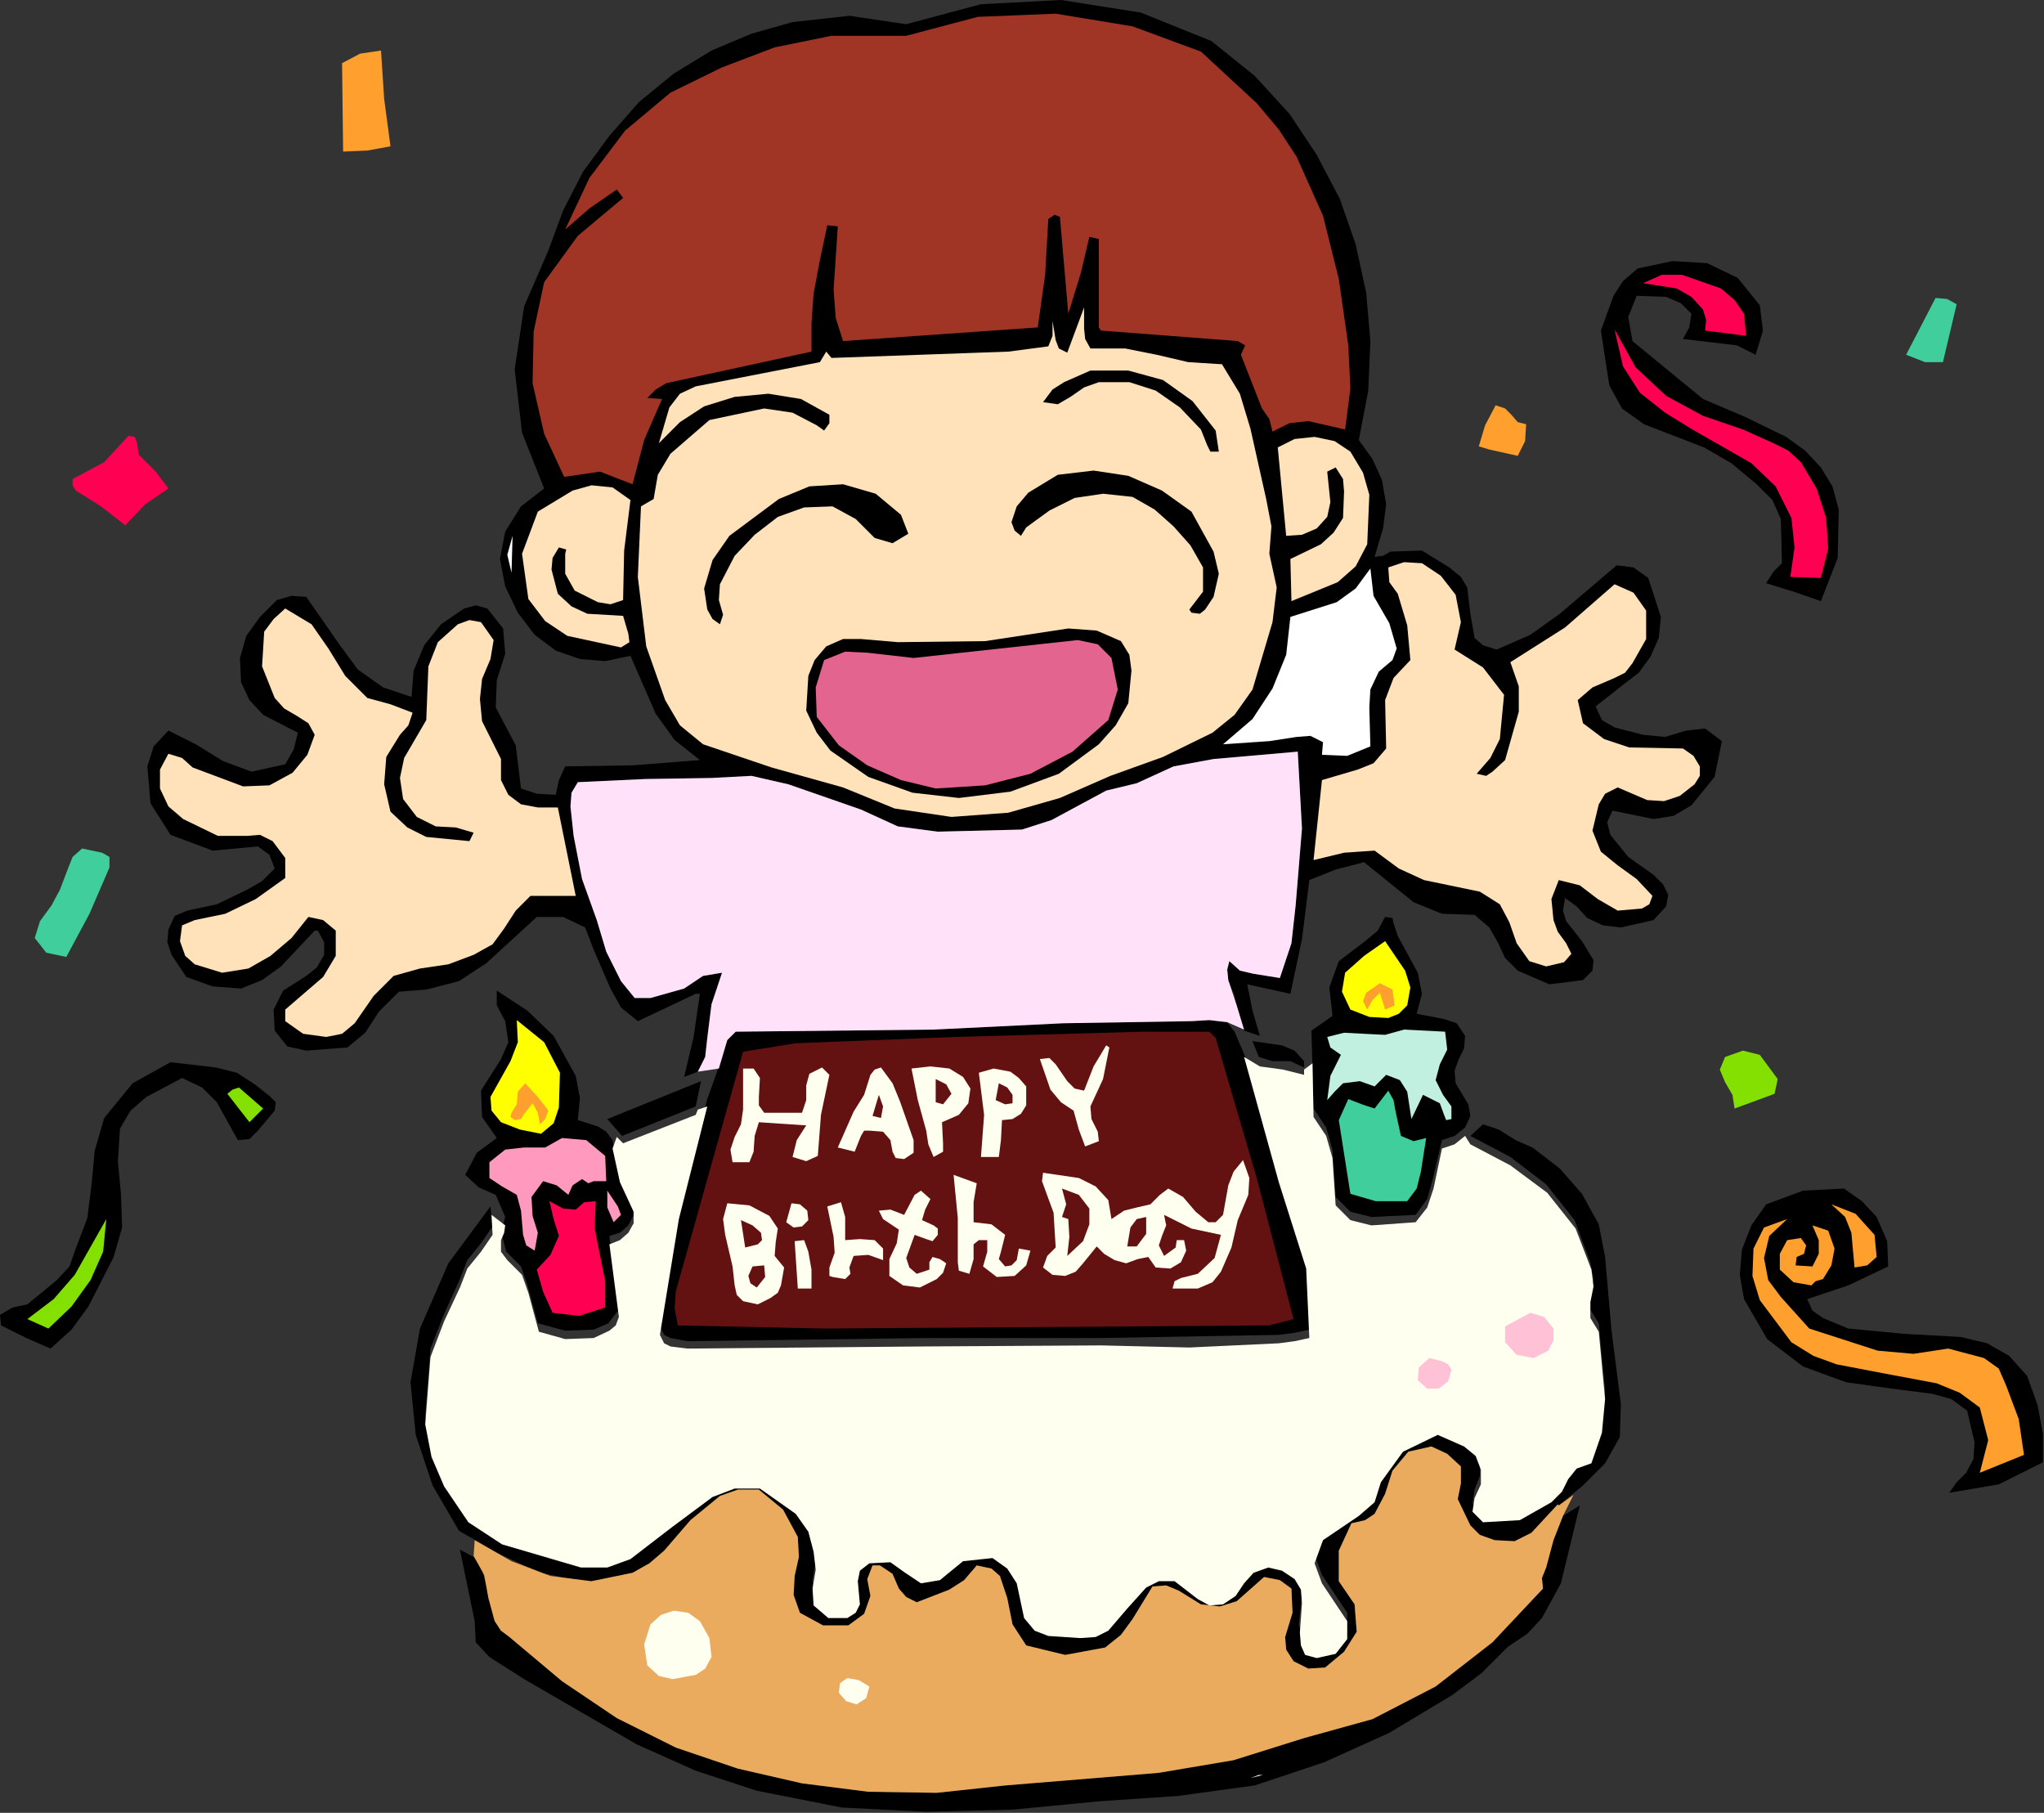 <?xml version="1.0" encoding="UTF-8" standalone="no"?>
<svg
   xmlns:dc="http://purl.org/dc/elements/1.1/"
   xmlns:cc="http://creativecommons.org/ns#"
   xmlns:rdf="http://www.w3.org/1999/02/22-rdf-syntax-ns#"
   xmlns:svg="http://www.w3.org/2000/svg"
   xmlns="http://www.w3.org/2000/svg"
   xmlns:sodipodi="http://sodipodi.sourceforge.net/DTD/sodipodi-0.dtd"
   xmlns:inkscape="http://www.inkscape.org/namespaces/inkscape"
   version="1.0"
   width="98.654mm"
   height="87.478mm"
   id="svg190"
   sodipodi:docname="JPKBD001.WMF">
  <rect width="100%" height="100%" fill="#333333" stroke="none"/>
  <sodipodi:namedview
     pagecolor="#ffffff"
     bordercolor="#666666"
     borderopacity="1"
     objecttolerance="10"
     gridtolerance="10"
     guidetolerance="10"
     inkscape:pageopacity="0"
     inkscape:pageshadow="2"
     inkscape:window-width="640"
     inkscape:window-height="480"
     id="namedview192" />
  <defs
     id="defs6">
    <clipPath
       clipPathUnits="userSpaceOnUse"
       id="clipWmfPath1">
      <path
         d="M 0,0 L 372.768,0 L 372.768,330.528 L 0,330.528 z"
         id="path2" />
    </clipPath>
    <pattern
       id="WMFhbasepattern"
       patternUnits="userSpaceOnUse"
       width="6"
       height="6"
       x="0"
       y="0" />
  </defs>
  <path
     style="fill:#000000;fill-rule:evenodd;fill-opacity:1;stroke:none;"
     clip-path="url(#clipWmfPath1)"
     d="  M 228.864,13.824   L 235.2,20.736   L 240.192,28.224   L 244.416,36.288   L 247.296,44.544   L 249.216,53.376   L 249.984,62.208   L 249.6,71.232   L 247.872,80.256   L 250.368,83.712   L 252.096,87.552   L 252.864,91.968   L 252.288,96.384   L 250.752,101.568   L 252.288,101.376   L 253.632,100.608   L 259.392,100.416   L 264.384,103.488   L 266.496,105.216   L 267.648,107.136   L 268.224,111.936   L 268.992,116.352   L 270.528,117.696   L 273.024,118.464   L 279.168,115.776   L 284.544,111.936   L 294.912,103.104   L 297.984,103.488   L 300.672,105.408   L 302.976,112.512   L 302.592,116.352   L 301.056,119.808   L 298.944,122.688   L 296.448,124.608   L 291.072,128.832   L 292.224,131.328   L 294.528,132.672   L 299.712,134.016   L 303.744,134.4   L 307.584,133.248   L 311.04,132.864   L 314.112,135.168   L 312.768,141.696   L 308.544,146.88   L 305.28,148.8   L 301.632,149.376   L 294.144,147.84   L 293.184,149.952   L 293.76,152.256   L 297.024,156.288   L 301.632,159.552   L 303.36,161.28   L 304.32,163.2   L 303.936,165.312   L 301.632,167.808   L 295.68,169.152   L 292.416,168.768   L 289.536,167.424   L 287.616,165.312   L 285.504,163.776   L 285.12,166.08   L 285.696,168   L 288.576,171.648   L 290.688,175.104   L 290.496,177.024   L 288.768,178.752   L 282.624,179.52   L 276.864,177.024   L 274.56,174.72   L 273.216,171.84   L 271.68,169.152   L 268.992,166.848   L 263.04,166.656   L 257.856,164.544   L 248.832,157.248   L 243.648,158.592   L 238.848,160.512   L 237.504,171.264   L 235.392,181.248   L 227.52,179.52   L 228.48,184.32   L 229.824,188.928   L 226.944,187.968   L 225.792,185.088   L 225.216,181.632   L 224.064,178.752   L 223.872,176.832   L 224.256,175.296   L 226.176,177.024   L 228.672,177.6   L 233.472,178.368   L 235.584,172.032   L 236.352,165.12   L 237.504,151.104   L 236.736,137.088   L 221.376,138.432   L 214.08,139.776   L 207.36,142.848   L 201.792,144.192   L 196.8,146.88   L 191.808,149.568   L 186.432,151.296   L 171.072,151.68   L 163.776,150.72   L 157.056,147.648   L 143.808,143.04   L 137.088,141.504   L 129.792,141.888   L 117.696,142.08   L 105.408,142.656   L 104.256,144.576   L 104.064,147.072   L 104.64,152.448   L 106.176,160.32   L 108.864,167.808   L 110.592,173.568   L 113.28,178.944   L 115.776,182.016   L 118.656,182.016   L 124.8,180.288   L 128.256,177.984   L 131.712,177.408   L 129.792,183.168   L 129.024,189.312   L 128.64,192.768   L 127.296,195.456   L 124.8,196.416   L 126.528,189.12   L 127.68,181.248   L 126.912,181.248   L 116.352,186.24   L 113.28,183.744   L 111.36,180.288   L 108.288,173.184   L 106.752,169.152   L 102.72,167.232   L 97.92,167.232   L 88.704,175.68   L 83.712,178.944   L 77.76,180.48   L 72.768,180.864   L 69.12,184.512   L 66.624,188.352   L 63.36,191.04   L 55.872,191.616   L 52.416,190.848   L 50.112,187.968   L 49.92,184.128   L 51.648,180.672   L 55.872,177.984   L 57.792,176.448   L 59.136,174.144   L 59.136,171.84   L 57.984,169.728   L 57.408,169.728   L 51.264,176.256   L 47.808,178.752   L 43.968,180.288   L 38.784,179.904   L 33.984,178.176   L 31.296,174.144   L 30.528,171.84   L 30.72,169.536   L 31.872,167.04   L 34.176,166.08   L 39.552,164.928   L 45.12,162.24   L 47.808,160.704   L 50.112,158.4   L 49.152,155.904   L 47.04,154.368   L 38.784,155.136   L 31.104,152.256   L 27.456,146.496   L 26.88,139.776   L 28.032,136.128   L 30.72,133.248   L 35.712,135.744   L 40.704,138.816   L 45.888,140.736   L 52.032,139.392   L 53.568,136.704   L 54.336,133.632   L 48,130.368   L 45.504,127.68   L 43.968,124.416   L 43.776,120   L 44.928,115.968   L 47.424,112.512   L 50.496,109.44   L 53.184,108.672   L 55.872,108.864   L 62.016,117.696   L 65.28,122.112   L 69.888,125.376   L 75.072,127.104   L 75.456,122.304   L 77.376,117.696   L 80.448,113.856   L 84.672,110.976   L 86.784,110.4   L 88.896,110.976   L 91.776,114.624   L 92.16,119.232   L 90.624,124.032   L 90.432,129.024   L 94.08,135.936   L 95.04,143.808   L 97.92,144.768   L 101.376,144.96   L 101.952,142.272   L 103.104,139.776   L 115.392,139.584   L 127.68,138.624   L 123.072,134.976   L 119.616,130.176   L 115.008,119.616   L 110.4,120.576   L 105.792,120.192   L 101.376,118.656   L 97.536,115.776   L 94.464,111.744   L 92.16,106.944   L 91.2,101.952   L 92.16,96.96   L 95.04,92.352   L 99.264,89.088   L 95.232,78.912   L 93.888,67.392   L 95.616,55.872   L 100.032,45.696   L 102.72,38.4   L 106.368,31.296   L 111.168,24.768   L 116.544,18.624   L 122.88,13.44   L 129.792,9.216   L 137.088,6.144   L 144.576,4.032   L 154.944,2.88   L 165.312,4.416   L 178.944,0.768   L 193.536,0   L 208.128,2.304   L 220.992,7.488   L 228.864,13.824  z "
     id="path8" />
  <path
     style="fill:#a03425;fill-rule:evenodd;fill-opacity:1;stroke:none;"
     clip-path="url(#clipWmfPath1)"
     d="  M 229.248,18.816   L 233.28,23.616   L 236.544,28.608   L 241.344,39.36   L 244.224,50.88   L 245.952,62.976   L 246.336,70.848   L 245.376,78.336   L 238.656,76.8   L 235.2,77.184   L 232.128,78.72   L 231.552,76.416   L 230.208,74.496   L 226.368,64.704   L 227.136,62.976   L 225.792,62.208   L 200.832,60.288   L 200.448,59.712   L 200.448,43.584   L 198.72,43.2   L 197.184,49.728   L 194.88,57.216   L 193.344,39.552   L 192.384,39.168   L 191.232,39.936   L 190.656,50.112   L 189.312,59.712   L 153.792,62.208   L 152.448,57.984   L 152.064,52.8   L 152.832,41.28   L 150.912,41.088   L 149.568,47.424   L 148.416,53.568   L 148.032,58.944   L 148.032,64.128   L 121.536,69.888   L 119.616,71.04   L 118.08,72.576   L 120.768,72.768   L 117.504,80.256   L 115.392,88.32   L 109.44,86.016   L 102.912,86.976   L 99.264,79.104   L 97.152,69.888   L 97.344,60.48   L 99.264,51.456   L 105.408,43.008   L 113.664,36.096   L 112.512,34.56   L 107.52,38.016   L 103.104,41.856   L 107.52,32.448   L 114.048,23.808   L 122.304,16.896   L 131.712,12.288   L 141.312,8.64   L 151.68,6.528   L 165.312,6.528   L 178.368,3.072   L 192.576,2.496   L 206.592,4.8   L 219.072,9.408   L 229.248,18.816  z "
     id="path10" />
  <path
     style="fill:#ffa02e;fill-rule:evenodd;fill-opacity:1;stroke:none;"
     clip-path="url(#clipWmfPath1)"
     d="  M 69.504,9.216   L 70.08,18.048   L 71.232,26.688   L 67.008,27.456   L 62.592,27.648   L 62.4,11.52   L 65.664,9.792   L 69.504,9.216  z "
     id="path12" />
  <path
     style="fill:#ffa02e;fill-rule:evenodd;fill-opacity:1;stroke:none;"
     clip-path="url(#clipWmfPath1)"
     d="  M 68.16,22.272   L 65.472,22.848   L 65.472,12.096   L 66.24,12.096   L 68.16,22.272  z "
     id="path14" />
  <path
     style="fill:#000000;fill-rule:evenodd;fill-opacity:1;stroke:none;"
     clip-path="url(#clipWmfPath1)"
     d="  M 321.024,55.68   L 321.6,60.288   L 320.256,64.704   L 316.8,62.976   L 307.008,61.824   L 308.16,59.712   L 308.544,57.216   L 306.624,55.296   L 303.936,54.144   L 298.56,53.952   L 297.024,57.792   L 297.792,62.208   L 310.656,72.768   L 318.336,76.032   L 325.824,79.68   L 329.28,82.176   L 332.16,85.248   L 334.272,88.704   L 335.424,92.928   L 335.232,101.76   L 332.16,109.632   L 327.168,107.904   L 322.176,106.368   L 323.52,104.256   L 325.056,102.72   L 324.864,94.656   L 323.328,91.2   L 320.448,88.32   L 315.84,84.48   L 310.848,81.6   L 299.904,77.376   L 295.872,74.496   L 293.568,70.272   L 292.032,60.288   L 294.336,53.952   L 296.064,51.264   L 298.752,48.96   L 305.088,47.616   L 311.424,48   L 316.992,50.688   L 321.024,55.68  z "
     id="path16" />
  <path
     style="fill:#ff0052;fill-rule:evenodd;fill-opacity:1;stroke:none;"
     clip-path="url(#clipWmfPath1)"
     d="  M 318.144,57.216   L 318.528,61.248   L 311.04,60.288   L 311.232,58.368   L 310.656,56.448   L 308.544,54.144   L 305.856,52.608   L 299.712,51.648   L 303.168,50.112   L 306.816,50.112   L 313.92,52.608   L 316.416,54.72   L 318.144,57.216  z "
     id="path18" />
  <path
     style="fill:#41ce9d;fill-rule:evenodd;fill-opacity:1;stroke:none;"
     clip-path="url(#clipWmfPath1)"
     d="  M 356.928,55.488   L 354.432,66.048   L 351.168,66.048   L 347.712,64.704   L 353.088,54.336   L 355.2,54.528   L 356.928,55.488  z "
     id="path20" />
  <path
     style="fill:#ffe1ba;fill-rule:evenodd;fill-opacity:1;stroke:none;"
     clip-path="url(#clipWmfPath1)"
     d="  M 198.912,63.552   L 205.248,63.552   L 211.008,64.704   L 216.768,66.048   L 222.912,66.432   L 226.176,71.808   L 228.096,78.144   L 230.976,91.008   L 231.936,96   L 231.552,100.992   L 232.896,107.136   L 232.128,113.472   L 228.48,125.76   L 225.216,130.368   L 221.184,133.632   L 212.16,138.048   L 202.56,141.504   L 193.344,145.536   L 183.936,148.224   L 173.568,148.992   L 163.2,147.456   L 153.792,143.616   L 140.736,139.968   L 128.256,135.744   L 124.032,132.288   L 121.344,127.68   L 117.888,117.888   L 116.352,105.216   L 116.928,92.352   L 119.232,91.008   L 120,86.592   L 122.304,82.752   L 129.408,76.608   L 139.392,74.496   L 144.576,75.264   L 148.992,77.568   L 150.336,78.528   L 151.296,77.184   L 151.296,75.648   L 146.112,72.768   L 140.16,71.808   L 134.016,72.384   L 128.448,74.112   L 124.032,76.992   L 120.192,80.832   L 122.112,74.304   L 124.032,71.808   L 126.912,70.464   L 149.568,66.048   L 150.72,64.128   L 151.68,65.28   L 183.936,64.128   L 191.232,63.168   L 192,61.248   L 192,58.56   L 192.576,62.016   L 193.152,63.552   L 194.688,64.32   L 197.76,56.064   L 197.76,59.904   L 197.952,61.824   L 198.912,63.552  z "
     id="path22" />
  <path
     style="fill:#41ce9d;fill-rule:evenodd;fill-opacity:1;stroke:none;"
     clip-path="url(#clipWmfPath1)"
     d="  M 352.704,64.32   L 350.592,63.744   L 353.664,56.832   L 352.704,64.32  z "
     id="path24" />
  <path
     style="fill:#ff0052;fill-rule:evenodd;fill-opacity:1;stroke:none;"
     clip-path="url(#clipWmfPath1)"
     d="  M 317.952,78.336   L 323.52,80.832   L 326.208,82.176   L 328.512,84.288   L 331.392,89.088   L 333.12,94.464   L 333.504,100.032   L 332.16,105.408   L 326.592,105.216   L 327.36,99.84   L 326.784,94.464   L 323.904,88.704   L 319.488,84.48   L 308.736,78.336   L 303.744,75.264   L 299.136,71.616   L 296.064,66.816   L 294.528,60.096   L 298.368,67.008   L 303.936,72.192   L 310.656,75.84   L 317.952,78.336  z "
     id="path26" />
  <path
     style="fill:#000000;fill-rule:evenodd;fill-opacity:1;stroke:none;"
     clip-path="url(#clipWmfPath1)"
     d="  M 221.76,78.528   L 222.336,82.368   L 220.8,82.368   L 220.224,81.216   L 219.072,78.336   L 215.232,74.304   L 210.816,71.232   L 206.016,69.696   L 200.448,69.696   L 197.76,70.656   L 195.264,72.384   L 192.96,73.728   L 190.272,73.344   L 192,71.04   L 194.112,69.696   L 198.912,67.584   L 205.824,67.584   L 212.16,69.312   L 217.536,73.152   L 221.76,78.528  z "
     id="path28" />
  <path
     style="fill:#ffa02e;fill-rule:evenodd;fill-opacity:1;stroke:none;"
     clip-path="url(#clipWmfPath1)"
     d="  M 278.4,77.376   L 278.208,80.448   L 276.864,83.136   L 271.68,81.984   L 269.76,81.408   L 270.912,77.568   L 272.832,73.92   L 274.56,74.496   L 275.712,75.648   L 276.864,76.992   L 278.4,77.376  z "
     id="path30" />
  <path
     style="fill:#ffa02e;fill-rule:evenodd;fill-opacity:1;stroke:none;"
     clip-path="url(#clipWmfPath1)"
     d="  M 275.712,79.68   L 273.984,80.256   L 272.256,79.68   L 273.024,77.376   L 275.712,79.68  z "
     id="path32" />
  <path
     style="fill:#ff0052;fill-rule:evenodd;fill-opacity:1;stroke:none;"
     clip-path="url(#clipWmfPath1)"
     d="  M 25.344,82.944   L 28.416,86.016   L 30.72,89.088   L 26.496,91.968   L 22.848,95.808   L 18.432,92.352   L 13.824,89.472   L 13.248,88.512   L 13.248,87.36   L 19.008,84.288   L 23.424,79.488   L 24.576,79.68   L 24.96,80.64   L 25.344,82.944  z "
     id="path34" />
  <path
     style="fill:#ffe1ba;fill-rule:evenodd;fill-opacity:1;stroke:none;"
     clip-path="url(#clipWmfPath1)"
     d="  M 246.336,82.368   L 248.64,86.208   L 249.792,90.24   L 249.408,99.264   L 247.296,103.296   L 244.032,106.176   L 235.584,109.632   L 235.392,101.952   L 240.96,99.264   L 243.264,97.152   L 244.992,94.464   L 245.184,89.664   L 244.992,87.36   L 243.648,85.248   L 242.112,86.016   L 242.688,91.584   L 242.112,94.272   L 240.192,96.384   L 237.504,97.536   L 234.624,97.728   L 233.088,81.6   L 236.16,80.064   L 239.808,79.68   L 243.456,80.448   L 246.336,82.368  z "
     id="path36" />
  <path
     style="fill:#ff0052;fill-rule:evenodd;fill-opacity:1;stroke:none;"
     clip-path="url(#clipWmfPath1)"
     d="  M 27.84,88.32   L 24.96,91.008   L 21.888,92.736   L 19.584,90.24   L 16.704,88.128   L 16.704,87.36   L 23.232,82.944   L 27.84,88.32  z "
     id="path38" />
  <path
     style="fill:#000000;fill-rule:evenodd;fill-opacity:1;stroke:none;"
     clip-path="url(#clipWmfPath1)"
     d="  M 217.344,93.312   L 221.376,100.608   L 222.336,104.64   L 221.376,108.864   L 219.84,111.168   L 218.88,111.936   L 217.344,111.744   L 216.96,111.168   L 219.456,107.904   L 219.456,103.488   L 217.152,99.456   L 214.08,96   L 210.624,92.928   L 206.592,90.624   L 201.216,90.048   L 196.032,90.816   L 191.424,93.12   L 187.2,96.192   L 186.24,97.728   L 185.088,96.768   L 184.512,95.232   L 185.472,92.352   L 187.584,89.856   L 192.96,86.592   L 199.488,85.824   L 205.824,86.784   L 211.968,89.472   L 217.344,93.312  z "
     id="path40" />
  <path
     style="fill:#000000;fill-rule:evenodd;fill-opacity:1;stroke:none;"
     clip-path="url(#clipWmfPath1)"
     d="  M 164.352,93.888   L 165.696,97.344   L 162.816,99.072   L 159.552,98.112   L 156.096,94.656   L 151.872,92.352   L 146.688,92.544   L 141.888,94.272   L 137.664,97.536   L 134.016,101.376   L 131.328,106.56   L 131.136,109.44   L 131.904,112.128   L 131.328,113.856   L 129.984,112.896   L 129.024,111.168   L 128.448,107.328   L 129.984,102.144   L 133.056,97.728   L 142.08,91.008   L 147.648,88.704   L 153.792,88.32   L 159.744,90.048   L 164.352,93.888  z "
     id="path42" />
  <path
     style="fill:#ffe1ba;fill-rule:evenodd;fill-opacity:1;stroke:none;"
     clip-path="url(#clipWmfPath1)"
     d="  M 115.008,91.2   L 113.856,100.416   L 113.664,109.44   L 111.36,110.208   L 109.056,109.824   L 104.832,107.712   L 103.104,104.64   L 103.104,100.992   L 103.296,100.224   L 101.952,99.84   L 100.8,101.76   L 100.608,103.872   L 101.76,108.288   L 104.256,110.592   L 107.136,111.936   L 113.664,112.32   L 114.624,115.584   L 114.816,117.12   L 113.28,118.08   L 103.488,115.968   L 99.456,113.28   L 96.384,109.248   L 95.232,100.992   L 98.112,93.312   L 104.448,89.472   L 107.904,88.512   L 111.744,88.896   L 115.008,91.2  z "
     id="path44" />
  <path
     style="fill:#ffffff;fill-rule:evenodd;fill-opacity:1;stroke:none;"
     clip-path="url(#clipWmfPath1)"
     d="  M 93.312,104.448   L 92.544,101.184   L 93.504,97.728   L 93.312,104.448  z "
     id="path46" />
  <path
     style="fill:#ffe1ba;fill-rule:evenodd;fill-opacity:1;stroke:none;"
     clip-path="url(#clipWmfPath1)"
     d="  M 265.536,108.48   L 266.496,113.472   L 265.344,118.464   L 270.528,121.728   L 274.368,126.72   L 273.6,134.784   L 271.872,138.24   L 269.376,141.12   L 271.104,141.504   L 272.256,140.736   L 274.56,138.624   L 277.056,129.792   L 277.056,125.184   L 275.52,120.768   L 285.504,114.432   L 294.528,106.56   L 297.984,108.096   L 300.288,111.36   L 300.288,116.544   L 297.792,120.96   L 296.448,122.688   L 294.528,123.648   L 290.496,125.376   L 287.808,127.68   L 288.768,131.904   L 292.608,134.784   L 297.216,136.32   L 307.008,136.512   L 308.928,137.856   L 310.08,139.776   L 310.08,141.504   L 309.12,143.04   L 306.432,145.152   L 303.552,146.112   L 300.48,145.92   L 295.104,143.616   L 292.8,144.768   L 291.648,146.688   L 290.496,151.488   L 292.032,155.328   L 295.104,157.824   L 298.56,160.32   L 301.44,163.392   L 300.864,164.928   L 299.52,165.696   L 295.104,166.08   L 291.456,163.968   L 288.192,161.472   L 284.352,160.512   L 283.008,163.968   L 283.392,167.808   L 284.16,169.92   L 285.696,172.032   L 286.656,173.952   L 285.312,175.488   L 282.048,176.256   L 278.976,175.296   L 276.672,172.032   L 275.328,168.192   L 273.6,164.928   L 269.952,162.624   L 259.776,160.512   L 255.168,158.4   L 250.752,155.136   L 245.184,155.52   L 239.616,156.864   L 241.152,142.272   L 247.68,140.352   L 250.56,139.2   L 252.864,136.512   L 252.672,127.68   L 254.208,123.648   L 257.28,120.384   L 256.704,114.048   L 254.976,108.288   L 253.44,106.176   L 253.248,103.488   L 256.128,102.528   L 259.392,102.72   L 262.848,105.024   L 265.536,108.48  z "
     id="path48" />
  <path
     style="fill:#ffffff;fill-rule:evenodd;fill-opacity:1;stroke:none;"
     clip-path="url(#clipWmfPath1)"
     d="  M 251.52,122.496   L 249.984,125.76   L 249.792,129.024   L 249.984,136.128   L 245.76,137.856   L 241.152,137.664   L 241.344,135.36   L 239.04,134.208   L 236.544,134.4   L 231.552,135.168   L 223.104,135.744   L 228.48,131.136   L 232.128,125.568   L 234.624,119.424   L 235.392,112.512   L 243.84,109.824   L 247.296,107.328   L 249.984,103.68   L 250.56,108.672   L 253.44,113.664   L 254.784,118.272   L 254.016,120.384   L 251.52,122.496  z "
     id="path50" />
  <path
     style="fill:#ffe1ba;fill-rule:evenodd;fill-opacity:1;stroke:none;"
     clip-path="url(#clipWmfPath1)"
     d="  M 67.008,127.296   L 71.232,128.448   L 75.264,129.984   L 74.496,132.288   L 72.96,134.016   L 70.464,138.048   L 70.08,143.04   L 71.232,148.032   L 74.304,150.912   L 77.76,152.64   L 85.632,153.408   L 86.4,151.872   L 83.136,150.912   L 79.488,150.72   L 76.032,148.992   L 73.536,145.728   L 72.96,141.888   L 73.728,138.24   L 77.76,131.328   L 78.144,121.536   L 79.872,117.12   L 83.52,113.856   L 85.632,113.088   L 87.744,113.472   L 90.048,116.736   L 89.472,120.192   L 87.936,123.84   L 87.552,127.488   L 87.936,131.52   L 89.664,134.976   L 91.392,138.432   L 91.392,142.272   L 92.736,144.96   L 95.04,146.688   L 98.112,147.264   L 101.76,147.264   L 105.024,163.392   L 96.768,163.392   L 94.08,166.08   L 91.968,169.344   L 89.856,172.224   L 86.4,174.144   L 81.792,175.872   L 76.608,176.64   L 71.808,177.984   L 68.16,181.632   L 64.704,186.624   L 62.4,188.544   L 59.52,189.12   L 55.296,188.544   L 52.032,186.24   L 52.032,184.128   L 58.944,178.176   L 61.248,174.336   L 61.248,169.728   L 58.944,167.808   L 56.256,167.232   L 53.184,171.072   L 49.344,174.336   L 45.312,176.64   L 40.512,177.408   L 35.52,175.872   L 33.792,174.336   L 32.832,171.648   L 33.216,168.768   L 35.52,167.808   L 41.088,166.656   L 46.656,163.968   L 52.032,160.128   L 52.032,156.48   L 49.728,153.408   L 47.424,152.256   L 45.12,152.448   L 39.744,152.448   L 33.408,149.376   L 30.72,147.072   L 29.184,143.808   L 29.184,140.352   L 30.72,137.472   L 33.216,138.24   L 35.136,139.968   L 44.352,143.424   L 49.152,143.232   L 53.376,140.928   L 56.064,137.664   L 57.408,134.016   L 56.256,131.904   L 54.144,130.56   L 51.84,129.216   L 50.112,127.296   L 47.808,121.536   L 48.192,115.2   L 49.92,112.896   L 52.032,110.976   L 56.832,113.856   L 59.904,118.272   L 62.976,123.264   L 67.008,127.296  z "
     id="path52" />
  <path
     style="fill:#000000;fill-rule:evenodd;fill-opacity:1;stroke:none;"
     clip-path="url(#clipWmfPath1)"
     d="  M 204.48,116.928   L 206.016,119.424   L 206.4,122.304   L 205.824,128.256   L 203.52,132.288   L 200.448,135.744   L 193.152,141.12   L 184.32,144.384   L 174.912,145.536   L 166.464,144.576   L 158.4,141.696   L 151.488,136.896   L 148.992,133.632   L 147.072,129.6   L 147.456,123.264   L 148.608,120.384   L 150.72,117.888   L 153.792,116.544   L 157.056,116.544   L 163.776,117.12   L 179.712,116.928   L 194.88,114.624   L 200.064,115.008   L 204.48,116.928  z "
     id="path54" />
  <path
     style="fill:#e3648f;fill-rule:evenodd;fill-opacity:1;stroke:none;"
     clip-path="url(#clipWmfPath1)"
     d="  M 202.752,120   L 203.904,125.76   L 202.176,131.328   L 195.648,137.088   L 187.968,141.12   L 179.712,143.232   L 170.688,143.808   L 164.352,142.272   L 158.208,139.584   L 153.024,135.936   L 148.992,130.752   L 148.8,125.376   L 150.336,120.384   L 154.176,118.848   L 158.208,119.04   L 166.656,120   L 196.608,116.736   L 200.256,117.504   L 202.752,120  z "
     id="path56" />
  <path
     style="fill:#41ce9d;fill-rule:evenodd;fill-opacity:1;stroke:none;"
     clip-path="url(#clipWmfPath1)"
     d="  M 19.968,158.208   L 16.32,166.656   L 12.096,174.528   L 8.448,173.76   L 6.336,171.072   L 7.296,168   L 9.408,165.12   L 10.944,162.24   L 12.48,158.208   L 13.248,156.288   L 14.976,154.752   L 18.624,155.52   L 19.968,156.288   L 19.968,158.208  z "
     id="path58" />
  <path
     style="fill:#41ce9d;fill-rule:evenodd;fill-opacity:1;stroke:none;"
     clip-path="url(#clipWmfPath1)"
     d="  M 17.856,157.632   L 15.36,164.736   L 11.712,171.264   L 10.368,171.264   L 12.864,164.352   L 15.936,157.248   L 17.856,157.632  z "
     id="path60" />
  <path
     style="fill:#000000;fill-rule:evenodd;fill-opacity:1;stroke:none;"
     clip-path="url(#clipWmfPath1)"
     d="  M 254.976,170.688   L 258.624,177.408   L 259.392,181.248   L 258.432,184.896   L 263.424,185.856   L 265.728,186.624   L 267.264,188.928   L 267.072,191.232   L 266.112,193.152   L 265.344,195.264   L 265.536,197.568   L 267.84,201.408   L 268.224,203.52   L 267.264,205.632   L 265.344,207.168   L 263.04,207.936   L 261.312,215.232   L 260.352,218.688   L 258.24,221.568   L 250.176,221.952   L 246.336,220.992   L 243.648,218.304   L 243.072,209.664   L 241.92,205.632   L 239.616,202.176   L 239.232,187.968   L 243.072,185.28   L 242.496,180.096   L 244.224,175.296   L 249.024,171.648   L 251.328,169.728   L 252.672,167.232   L 254.016,167.424   L 254.208,168.384   L 254.976,170.688  z "
     id="path62" />
  <path
     style="fill:#ffff00;fill-rule:evenodd;fill-opacity:1;stroke:none;"
     clip-path="url(#clipWmfPath1)"
     d="  M 256.704,183.36   L 255.168,184.896   L 253.248,185.664   L 249.792,185.472   L 246.336,184.128   L 244.8,180.864   L 245.376,177.408   L 248.832,174.336   L 252.672,171.648   L 256.32,177.024   L 257.28,180.096   L 256.704,183.36  z "
     id="path64" />
  <path
     style="fill:#ffa02e;fill-rule:evenodd;fill-opacity:1;stroke:none;"
     clip-path="url(#clipWmfPath1)"
     d="  M 254.016,180.48   L 254.4,183.36   L 252.672,184.128   L 251.712,181.056   L 250.368,182.4   L 249.408,184.128   L 248.64,182.592   L 249.216,181.056   L 251.712,179.328   L 254.016,180.48  z "
     id="path66" />
  <path
     style="fill:#000000;fill-rule:evenodd;fill-opacity:1;stroke:none;"
     clip-path="url(#clipWmfPath1)"
     d="  M 100.992,188.928   L 105.024,196.224   L 105.792,200.256   L 105.408,204.288   L 109.056,205.44   L 110.592,206.4   L 111.744,207.936   L 112.896,214.08   L 115.392,219.456   L 115.584,221.568   L 114.624,223.488   L 113.088,224.832   L 111.168,225.408   L 112.896,238.848   L 110.976,241.344   L 108.288,242.496   L 103.104,242.688   L 98.112,241.344   L 96.192,234.24   L 95.04,230.976   L 92.352,228.288   L 91.392,224.64   L 91.776,223.296   L 92.16,221.952   L 90.432,217.92   L 87.36,216.576   L 84.864,214.272   L 86.976,210.24   L 90.624,207.552   L 87.936,203.712   L 87.744,198.912   L 91.392,193.152   L 92.736,190.08   L 92.16,186.24   L 90.624,183.36   L 90.624,180.672   L 96.192,184.32   L 100.992,188.928  z "
     id="path68" />
  <path
     style="fill:#ffff00;fill-rule:evenodd;fill-opacity:1;stroke:none;"
     clip-path="url(#clipWmfPath1)"
     d="  M 102.144,195.648   L 101.952,201.984   L 100.992,204.864   L 98.688,206.784   L 94.848,206.016   L 91.392,204.672   L 89.664,202.56   L 89.472,200.064   L 93.12,193.536   L 94.464,190.08   L 94.272,186.048   L 99.264,190.08   L 102.144,195.648  z "
     id="path70" />
  <path
     style="fill:#000000;fill-rule:evenodd;fill-opacity:1;stroke:none;"
     clip-path="url(#clipWmfPath1)"
     d="  M 225.216,188.16   L 227.328,193.152   L 228.864,198.144   L 233.28,214.08   L 238.272,229.824   L 238.848,242.496   L 236.16,243.072   L 233.28,243.456   L 200.832,244.032   L 168.576,244.032   L 125.376,244.608   L 122.304,244.032   L 121.152,243.456   L 120.384,241.92   L 123.84,220.8   L 129.024,200.448   L 130.944,195.072   L 132.672,189.696   L 134.208,188.16   L 170.304,187.776   L 193.92,186.624   L 217.344,186.24   L 220.608,186.048   L 223.872,186.432   L 225.216,188.16  z "
     id="path72" />
  <path
     style="fill:#c2f0e0;fill-rule:evenodd;fill-opacity:1;stroke:none;"
     clip-path="url(#clipWmfPath1)"
     d="  M 263.616,188.16   L 264,191.424   L 262.656,194.112   L 261.888,196.992   L 263.232,199.68   L 264.768,201.792   L 264.768,204.096   L 263.808,204.288   L 263.424,203.328   L 262.656,201.216   L 259.584,199.68   L 257.472,204.096   L 256.704,199.104   L 255.36,196.992   L 252.864,196.032   L 250.752,198.144   L 248.064,197.184   L 244.992,197.568   L 243.456,199.104   L 242.112,200.64   L 242.688,196.224   L 244.608,192.384   L 242.688,191.04   L 242.112,189.12   L 245.184,188.352   L 248.832,188.544   L 252.672,188.736   L 256.128,187.776   L 263.616,188.16  z "
     id="path74" />
  <path
     style="fill:#641211;fill-rule:evenodd;fill-opacity:1;stroke:none;"
     clip-path="url(#clipWmfPath1)"
     d="  M 221.76,189.312   L 229.248,214.848   L 235.968,240.576   L 231.552,241.728   L 177.216,242.112   L 150.528,242.304   L 123.648,241.728   L 123.072,238.656   L 123.264,235.584   L 135.552,191.808   L 145.152,190.272   L 154.752,189.888   L 174.336,189.12   L 208.512,188.16   L 220.608,188.16   L 221.76,189.312  z "
     id="path76" />
  <path
     style="fill:#000000;fill-rule:evenodd;fill-opacity:1;stroke:none;"
     clip-path="url(#clipWmfPath1)"
     d="  M 237.888,193.536   L 237.888,194.688   L 235.392,193.536   L 232.128,193.536   L 229.632,192.768   L 228.48,189.888   L 233.856,190.656   L 236.16,191.616   L 237.888,193.536  z "
     id="path78" />
  <path
     style="fill:#ffffef;fill-rule:evenodd;fill-opacity:1;stroke:none;"
     clip-path="url(#clipWmfPath1)"
     d="  M 202.368,191.04   L 201.216,196.8   L 198.912,201.792   L 199.104,204.096   L 200.256,206.4   L 200.448,208.128   L 197.952,209.088   L 196.8,206.016   L 195.84,202.56   L 193.536,201.024   L 191.616,198.72   L 189.696,193.152   L 191.424,192.96   L 192.576,194.112   L 194.688,197.184   L 196.032,198.528   L 197.76,198.912   L 199.488,194.496   L 201.792,190.656   L 202.368,191.04  z "
     id="path80" />
  <path
     style="fill:#83e000;fill-rule:evenodd;fill-opacity:1;stroke:none;"
     clip-path="url(#clipWmfPath1)"
     d="  M 324.288,196.8   L 323.712,199.488   L 316.416,202.176   L 316.032,199.68   L 314.688,197.376   L 313.728,195.072   L 314.688,192.768   L 317.952,191.616   L 321.024,192.384   L 324.288,196.8  z "
     id="path82" />
  <path
     style="fill:#000000;fill-rule:evenodd;fill-opacity:1;stroke:none;"
     clip-path="url(#clipWmfPath1)"
     d="  M 46.464,197.76   L 49.152,199.872   L 50.304,201.024   L 50.112,202.56   L 47.04,206.208   L 45.504,207.744   L 43.392,207.936   L 39.552,201.024   L 36.864,198.336   L 33.216,196.608   L 26.688,200.064   L 23.808,202.56   L 21.888,205.824   L 21.504,211.776   L 22.08,217.92   L 22.272,223.872   L 20.736,229.248   L 16.128,238.272   L 13.056,242.496   L 9.216,245.952   L 4.8,244.032   L 0.192,241.728   L 0,239.808   L 2.304,238.464   L 4.992,237.888   L 10.368,233.472   L 12.672,230.976   L 13.824,227.712   L 15.936,222.144   L 16.704,216   L 17.28,209.856   L 19.008,203.904   L 24.192,197.568   L 31.104,193.728   L 39.36,194.688   L 43.2,195.648   L 46.464,197.76  z "
     id="path84" />
  <path
     style="fill:#83e000;fill-rule:evenodd;fill-opacity:1;stroke:none;"
     clip-path="url(#clipWmfPath1)"
     d="  M 321.408,196.032   L 321.6,197.376   L 321.024,198.144   L 318.912,199.296   L 317.184,197.568   L 316.8,194.88   L 319.488,194.304   L 320.64,194.688   L 321.408,196.032  z "
     id="path86" />
  <path
     style="fill:#ffffef;fill-rule:evenodd;fill-opacity:1;stroke:none;"
     clip-path="url(#clipWmfPath1)"
     d="  M 151.296,196.032   L 149.76,203.328   L 149.184,210.816   L 147.072,211.776   L 144.576,211.008   L 145.344,207.936   L 147.072,205.248   L 138.432,204.672   L 137.664,207.168   L 137.472,210.048   L 136.704,211.968   L 133.632,211.968   L 133.248,209.664   L 134.016,207.36   L 135.168,205.056   L 135.552,202.368   L 135.552,194.88   L 137.472,194.88   L 138.624,196.608   L 138.432,200.064   L 138.432,201.6   L 139.392,202.944   L 146.304,202.944   L 147.072,200.64   L 147.072,197.952   L 147.648,195.84   L 149.952,194.688   L 151.296,196.032  z "
     id="path88" />
  <path
     style="fill:#ffffef;fill-rule:evenodd;fill-opacity:1;stroke:none;"
     clip-path="url(#clipWmfPath1)"
     d="  M 177.024,198.528   L 176.64,201.216   L 174.912,203.328   L 171.84,204.672   L 172.032,208.512   L 172.032,210.048   L 170.304,211.008   L 169.344,208.704   L 168.96,206.208   L 167.424,200.64   L 166.272,194.88   L 169.728,194.496   L 173.184,194.88   L 175.68,196.416   L 177.024,198.528  z "
     id="path90" />
  <path
     style="fill:#ffffef;fill-rule:evenodd;fill-opacity:1;stroke:none;"
     clip-path="url(#clipWmfPath1)"
     d="  M 166.656,207.936   L 166.656,210.24   L 164.928,211.392   L 163.392,211.2   L 162.816,210.048   L 162.432,207.936   L 161.088,206.4   L 158.592,206.208   L 157.632,206.208   L 157.056,207.168   L 155.904,210.048   L 152.832,209.28   L 155.712,202.752   L 157.632,199.68   L 158.784,196.032   L 159.552,195.072   L 160.704,194.688   L 162.816,197.568   L 164.16,200.832   L 166.656,207.936  z "
     id="path92" />
  <path
     style="fill:#ffffef;fill-rule:evenodd;fill-opacity:1;stroke:none;"
     clip-path="url(#clipWmfPath1)"
     d="  M 187.2,198.144   L 187.2,201.6   L 186.24,203.136   L 184.704,204.096   L 182.784,204.288   L 182.592,207.936   L 182.208,211.008   L 178.944,211.008   L 179.52,203.328   L 178.56,195.648   L 181.248,194.88   L 184.32,195.456   L 185.856,196.608   L 187.2,198.144  z "
     id="path94" />
  <path
     style="fill:#641211;fill-rule:evenodd;fill-opacity:1;stroke:none;"
     clip-path="url(#clipWmfPath1)"
     d="  M 173.568,199.488   L 172.032,201.408   L 170.688,201.024   L 170.688,196.8   L 172.608,197.76   L 173.568,199.488  z "
     id="path96" />
  <path
     style="fill:#000000;fill-rule:evenodd;fill-opacity:1;stroke:none;"
     clip-path="url(#clipWmfPath1)"
     d="  M 127.872,197.184   L 126.912,201.792   L 113.472,207.168   L 110.784,204.096   L 127.872,197.184  z "
     id="path98" />
  <path
     style="fill:#ffa02e;fill-rule:evenodd;fill-opacity:1;stroke:none;"
     clip-path="url(#clipWmfPath1)"
     d="  M 100.032,202.56   L 99.456,204.096   L 98.496,205.056   L 98.112,202.944   L 97.152,201.216   L 95.616,203.136   L 95.04,204.096   L 93.888,204.288   L 93.12,203.712   L 93.312,202.944   L 94.272,201.408   L 94.464,199.104   L 95.808,197.568   L 98.112,200.064   L 100.032,202.56  z "
     id="path100" />
  <path
     style="fill:#641211;fill-rule:evenodd;fill-opacity:1;stroke:none;"
     clip-path="url(#clipWmfPath1)"
     d="  M 184.704,199.68   L 184.704,201.216   L 183.36,201.408   L 181.632,200.64   L 182.208,197.568   L 183.744,198.336   L 184.704,199.68  z "
     id="path102" />
  <path
     style="fill:#83e000;fill-rule:evenodd;fill-opacity:1;stroke:none;"
     clip-path="url(#clipWmfPath1)"
     d="  M 48,202.176   L 45.504,204.672   L 41.472,199.488   L 42.432,198.72   L 43.584,198.336   L 48,202.176  z "
     id="path104" />
  <path
     style="fill:#41ce9d;fill-rule:evenodd;fill-opacity:1;stroke:none;"
     clip-path="url(#clipWmfPath1)"
     d="  M 255.552,207.168   L 257.856,208.128   L 260.16,207.552   L 259.2,213.696   L 258.432,216.768   L 256.704,219.072   L 250.944,219.072   L 246.336,217.728   L 244.224,204.288   L 245.952,200.448   L 248.448,201.408   L 250.752,202.176   L 253.248,198.912   L 254.208,200.64   L 254.592,202.752   L 255.552,207.168  z "
     id="path106" />
  <path
     style="fill:#641211;fill-rule:evenodd;fill-opacity:1;stroke:none;"
     clip-path="url(#clipWmfPath1)"
     d="  M 160.704,203.904   L 159.168,203.52   L 160.32,199.68   L 161.088,201.792   L 160.704,203.904  z "
     id="path108" />
  <path
     style="fill:#000000;fill-rule:evenodd;fill-opacity:1;stroke:none;"
     clip-path="url(#clipWmfPath1)"
     d="  M 292.8,229.248   L 293.952,242.496   L 295.68,256.128   L 295.488,262.08   L 292.8,266.88   L 288.768,270.912   L 284.352,274.56   L 284.16,274.368   L 279.36,279.552   L 276.288,281.088   L 272.64,280.896   L 269.952,279.936   L 268.224,278.208   L 265.92,273.408   L 266.496,270.528   L 266.496,267.456   L 264,265.152   L 261.12,263.808   L 256.896,264.768   L 254.016,268.224   L 252.672,272.448   L 250.752,276.096   L 249.024,277.248   L 246.528,277.824   L 244.224,282.816   L 244.224,288.384   L 247.104,292.608   L 247.488,297.6   L 245.184,301.248   L 241.728,304.128   L 238.656,304.32   L 235.968,302.976   L 234.624,300.864   L 234.432,298.56   L 235.776,294.144   L 235.584,289.728   L 233.472,288.192   L 230.592,287.616   L 225.6,292.032   L 222.528,292.992   L 219.072,292.608   L 215.04,290.112   L 212.736,289.152   L 210.24,289.344   L 206.592,295.296   L 204.48,298.176   L 201.6,300.48   L 194.304,301.824   L 187.2,300.096   L 184.704,296.256   L 183.744,291.456   L 182.4,287.424   L 180.864,286.08   L 178.176,285.504   L 175.872,288.192   L 173.184,289.92   L 167.232,292.224   L 165.312,291.264   L 163.968,289.728   L 162.816,287.04   L 160.512,285.504   L 159.168,285.504   L 158.208,288   L 158.784,291.072   L 157.632,294.336   L 154.752,296.448   L 150.144,296.448   L 145.92,294.144   L 144.768,290.88   L 144.96,287.424   L 145.728,283.968   L 145.536,280.32   L 142.848,275.328   L 138.432,271.68   L 134.592,271.68   L 131.328,272.832   L 125.952,277.248   L 121.152,282.816   L 118.464,285.12   L 115.392,286.848   L 106.944,288.576   L 98.688,286.848   L 91.008,283.392   L 83.712,279.168   L 78.912,270.912   L 75.84,261.696   L 74.88,252.096   L 76.608,242.304   L 81.792,230.4   L 89.472,220.032   L 89.856,223.68   L 87.744,226.752   L 85.248,229.824   L 83.904,233.28   L 81.024,239.616   L 78.528,245.952   L 77.568,258.24   L 78.72,264.192   L 81.024,269.568   L 85.44,276.096   L 91.584,280.128   L 105.984,284.352   L 110.784,284.352   L 115.008,282.816   L 122.496,277.248   L 129.984,271.68   L 134.016,269.952   L 138.624,269.952   L 145.152,274.56   L 147.456,277.824   L 148.416,281.472   L 148.8,284.736   L 148.224,288.192   L 148.416,291.264   L 150.912,293.568   L 154.56,293.568   L 155.904,292.608   L 156.672,291.072   L 156.288,286.848   L 156.672,284.928   L 158.592,283.584   L 162.24,283.392   L 165.12,285.312   L 168,287.232   L 171.456,286.848   L 175.68,283.392   L 181.056,282.624   L 183.744,284.544   L 185.472,287.232   L 186.816,293.568   L 188.736,295.872   L 191.04,296.832   L 196.992,297.408   L 199.872,297.216   L 202.176,296.064   L 205.632,291.84   L 209.088,288   L 211.392,286.848   L 214.272,286.848   L 218.496,290.112   L 220.608,291.264   L 223.104,291.072   L 225.408,289.536   L 226.944,287.232   L 228.672,285.312   L 231.36,284.352   L 233.856,284.928   L 236.16,286.464   L 237.312,288.384   L 237.504,290.88   L 236.928,296.256   L 238.08,300.288   L 240.192,300.864   L 243.648,300.096   L 245.76,297.408   L 245.76,294.144   L 241.152,287.232   L 239.808,283.584   L 241.344,279.36   L 247.872,274.944   L 250.56,272.448   L 251.712,268.8   L 255.936,263.232   L 262.272,260.16   L 267.072,262.272   L 269.184,264   L 269.952,266.496   L 269.952,269.184   L 268.992,271.68   L 268.608,274.176   L 270.528,276.096   L 277.248,275.712   L 283.008,272.448   L 284.928,270.528   L 286.08,268.224   L 287.616,266.304   L 290.112,265.344   L 292.224,259.776   L 292.8,253.632   L 291.648,241.344   L 290.112,238.848   L 290.112,236.16   L 290.688,233.28   L 290.112,230.208   L 287.232,222.528   L 282.048,216   L 275.52,211.008   L 268.224,207.168   L 270.528,205.056   L 273.408,206.016   L 276.48,207.936   L 279.552,209.28   L 284.544,213.12   L 288.576,217.728   L 291.648,223.296   L 292.8,229.248  z "
     id="path110" />
  <path
     style="fill:#ff99bd;fill-rule:evenodd;fill-opacity:1;stroke:none;"
     clip-path="url(#clipWmfPath1)"
     d="  M 110.4,210.816   L 110.592,215.424   L 108.288,215.424   L 107.328,215.808   L 106.176,215.04   L 104.448,216.192   L 103.68,217.92   L 101.568,216.192   L 99.072,215.424   L 96.96,218.304   L 97.152,221.76   L 98.112,224.832   L 97.536,228.096   L 96,227.136   L 95.424,225.216   L 95.04,220.8   L 94.272,217.92   L 91.584,216.384   L 89.28,214.848   L 89.28,211.968   L 92.16,209.664   L 95.616,209.28   L 99.456,209.28   L 102.528,207.552   L 106.944,207.936   L 110.4,210.816  z "
     id="path112" />
  <path
     style="fill:#ffffef;fill-rule:evenodd;fill-opacity:1;stroke:none;"
     clip-path="url(#clipWmfPath1)"
     d="  M 227.712,217.92   L 225.792,222.528   L 224.64,227.52   L 222.72,231.936   L 221.184,233.856   L 218.496,235.008   L 213.888,235.008   L 214.272,233.664   L 215.424,233.088   L 218.496,232.32   L 221.568,229.44   L 222.72,225.216   L 217.344,224.064   L 212.352,221.568   L 212.736,223.488   L 211.968,225.408   L 211.392,227.136   L 212.352,229.056   L 214.464,227.52   L 214.656,226.176   L 216,226.176   L 216.384,228.096   L 215.424,230.208   L 213.504,231.36   L 210.816,231.168   L 209.472,229.248   L 207.552,229.632   L 205.44,230.4   L 203.328,229.824   L 201.408,228.672   L 200.064,227.328   L 197.568,230.4   L 196.224,231.936   L 194.304,232.704   L 192,232.512   L 190.272,231.168   L 191.04,229.056   L 192.576,227.52   L 192.192,221.184   L 190.08,215.424   L 190.272,213.888   L 196.8,214.848   L 199.872,216.384   L 202.176,218.88   L 202.752,222.336   L 205.056,220.8   L 207.36,220.224   L 209.856,219.648   L 211.584,217.92   L 213.12,216.768   L 215.808,218.304   L 218.112,220.992   L 220.416,222.912   L 221.76,222.912   L 223.104,221.568   L 224.064,216.192   L 225.024,213.696   L 226.752,211.584   L 227.904,214.848   L 227.712,217.92  z "
     id="path114" />
  <path
     style="fill:#ffffef;fill-rule:evenodd;fill-opacity:1;stroke:none;"
     clip-path="url(#clipWmfPath1)"
     d="  M 178.176,215.808   L 177.6,219.264   L 177.6,222.912   L 180.864,223.296   L 183.36,225.216   L 182.592,228.288   L 182.208,229.632   L 183.36,230.976   L 184.512,230.784   L 185.472,229.824   L 185.856,227.712   L 187.968,228.096   L 187.2,230.784   L 185.088,232.704   L 181.824,232.896   L 179.328,230.976   L 180.096,228.288   L 180.096,226.176   L 178.56,226.176   L 177.6,226.944   L 177.6,229.632   L 176.832,232.32   L 174.912,231.744   L 174.72,230.208   L 174.72,222.144   L 173.952,214.272   L 178.176,215.808  z "
     id="path116" />
  <path
     style="fill:#641211;fill-rule:evenodd;fill-opacity:1;stroke:none;"
     clip-path="url(#clipWmfPath1)"
     d="  M 198.72,220.416   L 198.72,223.296   L 197.568,226.368   L 194.688,229.056   L 195.072,225.6   L 194.88,222.336   L 193.728,221.952   L 194.496,219.648   L 193.728,216.768   L 196.8,217.92   L 198.72,220.416  z "
     id="path118" />
  <path
     style="fill:#000000;fill-rule:evenodd;fill-opacity:1;stroke:none;"
     clip-path="url(#clipWmfPath1)"
     d="  M 342.336,221.952   L 344.256,226.368   L 344.448,230.976   L 337.152,234.432   L 329.664,236.928   L 330.624,239.04   L 332.544,240.384   L 337.152,242.304   L 347.328,243.264   L 357.696,243.84   L 362.496,244.992   L 366.528,247.296   L 369.792,250.944   L 371.712,256.32   L 372.672,261.504   L 372.672,266.688   L 364.608,270.72   L 355.584,272.256   L 356.928,270.336   L 358.656,268.608   L 360,266.112   L 360.192,263.04   L 358.848,257.28   L 355.968,255.168   L 352.512,254.208   L 345.024,253.248   L 336.768,252.096   L 328.896,249.216   L 322.368,244.224   L 318.144,236.928   L 317.376,232.512   L 317.76,227.904   L 319.488,223.488   L 322.176,219.648   L 328.896,217.152   L 336.384,216.768   L 339.648,219.072   L 342.336,221.952  z "
     id="path120" />
  <path
     style="fill:#ff99bd;fill-rule:evenodd;fill-opacity:1;stroke:none;"
     clip-path="url(#clipWmfPath1)"
     d="  M 111.936,222.912   L 110.784,220.224   L 110.784,217.152   L 112.704,220.032   L 113.28,221.568   L 111.936,222.912  z "
     id="path122" />
  <path
     style="fill:#ffffef;fill-rule:evenodd;fill-opacity:1;stroke:none;"
     clip-path="url(#clipWmfPath1)"
     d="  M 169.728,218.688   L 168.768,220.608   L 168.192,222.528   L 170.304,223.488   L 171.072,224.064   L 171.072,225.216   L 170.112,226.368   L 168.96,225.984   L 166.848,225.216   L 165.312,229.44   L 165.888,231.168   L 167.232,232.32   L 169.536,231.552   L 169.536,230.208   L 170.112,229.248   L 171.456,229.632   L 172.608,230.4   L 172.032,232.128   L 170.88,233.28   L 167.808,234.816   L 164.736,234.432   L 162.24,232.704   L 162.24,229.632   L 163.584,226.752   L 163.968,224.256   L 161.088,222.336   L 160.32,220.8   L 162.432,220.608   L 164.928,221.568   L 166.848,217.92   L 168,217.152   L 169.728,218.688  z "
     id="path124" />
  <path
     style="fill:#ff0052;fill-rule:evenodd;fill-opacity:1;stroke:none;"
     clip-path="url(#clipWmfPath1)"
     d="  M 108.672,219.072   L 108.48,224.064   L 109.44,228.864   L 110.4,233.664   L 110.4,238.464   L 105.6,240   L 100.8,239.424   L 99.072,235.584   L 97.92,231.552   L 100.416,228.864   L 101.952,225.408   L 100.992,222.336   L 100.224,219.072   L 102.72,220.416   L 105.024,220.608   L 106.56,219.264   L 108.672,219.072  z "
     id="path126" />
  <path
     style="fill:#ffffef;fill-rule:evenodd;fill-opacity:1;stroke:none;"
     clip-path="url(#clipWmfPath1)"
     d="  M 154.176,221.952   L 154.176,226.176   L 156.864,225.984   L 159.552,226.176   L 161.088,227.712   L 161.088,229.824   L 158.4,228.864   L 155.712,229.056   L 154.944,231.168   L 155.136,232.32   L 154.176,233.28   L 151.872,232.896   L 151.296,232.704   L 151.296,231.168   L 152.256,228.48   L 152.064,225.6   L 150.912,220.032   L 153.408,219.264   L 154.176,221.952  z "
     id="path128" />
  <path
     style="fill:#ffffef;fill-rule:evenodd;fill-opacity:1;stroke:none;"
     clip-path="url(#clipWmfPath1)"
     d="  M 140.352,221.76   L 141.888,224.064   L 141.504,226.56   L 141.312,229.056   L 143.04,231.168   L 142.464,234.432   L 141.888,235.776   L 140.544,236.736   L 138.24,237.888   L 135.552,237.312   L 134.4,236.16   L 134.016,234.432   L 133.632,230.976   L 132.288,225.216   L 131.904,222.336   L 132.672,219.456   L 136.704,219.84   L 140.352,221.76  z "
     id="path130" />
  <path
     style="fill:#ffffef;fill-rule:evenodd;fill-opacity:1;stroke:none;"
     clip-path="url(#clipWmfPath1)"
     d="  M 147.264,220.8   L 147.456,222.528   L 146.304,223.68   L 144.768,223.872   L 143.424,222.912   L 144.384,219.456   L 145.92,219.648   L 147.264,220.8  z "
     id="path132" />
  <path
     style="fill:#ffa02e;fill-rule:evenodd;fill-opacity:1;stroke:none;"
     clip-path="url(#clipWmfPath1)"
     d="  M 341.952,225.216   L 342.336,229.248   L 340.608,230.784   L 338.304,231.168   L 337.728,224.832   L 336.576,221.952   L 334.08,219.648   L 338.496,221.376   L 341.952,225.216  z "
     id="path134" />
  <path
     style="fill:#641211;fill-rule:evenodd;fill-opacity:1;stroke:none;"
     clip-path="url(#clipWmfPath1)"
     d="  M 209.088,221.952   L 209.088,225.024   L 207.36,227.328   L 205.632,227.328   L 206.208,223.872   L 207.36,222.336   L 209.088,221.952  z "
     id="path136" />
  <path
     style="fill:#83e000;fill-rule:evenodd;fill-opacity:1;stroke:none;"
     clip-path="url(#clipWmfPath1)"
     d="  M 8.832,242.304   L 4.992,240.576   L 9.792,236.928   L 13.632,232.512   L 19.392,222.336   L 18.816,228.288   L 16.512,233.472   L 13.056,238.272   L 8.832,242.304  z "
     id="path138" />
  <path
     style="fill:#ffa02e;fill-rule:evenodd;fill-opacity:1;stroke:none;"
     clip-path="url(#clipWmfPath1)"
     d="  M 326.016,222.336   L 322.752,225.408   L 321.792,229.44   L 322.56,233.472   L 324.864,236.544   L 330.048,242.304   L 342.528,246.336   L 349.056,246.912   L 355.392,245.952   L 361.92,247.68   L 364.608,249.6   L 365.952,252.672   L 368.256,258.816   L 369.216,265.344   L 361.152,268.608   L 362.688,262.656   L 361.152,256.704   L 357.504,254.016   L 353.28,252.288   L 344.064,250.56   L 335.04,248.832   L 330.816,247.296   L 326.784,244.8   L 321.024,237.12   L 319.68,232.704   L 319.872,227.712   L 321.792,223.872   L 326.016,222.336  z "
     id="path140" />
  <path
     style="fill:#641211;fill-rule:evenodd;fill-opacity:1;stroke:none;"
     clip-path="url(#clipWmfPath1)"
     d="  M 138.816,224.832   L 139.008,226.176   L 138.24,226.944   L 135.936,227.52   L 135.168,222.528   L 137.28,223.488   L 138.816,224.832  z "
     id="path142" />
  <path
     style="fill:#ffa02e;fill-rule:evenodd;fill-opacity:1;stroke:none;"
     clip-path="url(#clipWmfPath1)"
     d="  M 334.656,227.712   L 334.08,230.784   L 332.544,233.28   L 331.2,233.664   L 330.432,234.432   L 327.168,233.856   L 324.672,231.552   L 324.672,228.672   L 326.016,226.176   L 328.512,225.792   L 329.472,227.136   L 329.088,228.672   L 327.744,229.248   L 327.552,230.784   L 330.624,230.976   L 331.776,228.672   L 331.776,226.176   L 330.624,223.488   L 333.504,224.448   L 334.656,227.712  z "
     id="path144" />
  <path
     style="fill:#ffffef;fill-rule:evenodd;fill-opacity:1;stroke:none;"
     clip-path="url(#clipWmfPath1)"
     d="  M 147.456,228.288   L 148.032,231.552   L 148.032,235.008   L 145.536,235.008   L 144.96,226.368   L 146.688,226.176   L 147.456,228.288  z "
     id="path146" />
  <path
     style="fill:#ffffff;fill-rule:evenodd;fill-opacity:1;stroke:none;"
     clip-path="url(#clipWmfPath1)"
     d="  M 236.16,231.936   L 234.432,225.792   L 236.16,231.936  z "
     id="path148" />
  <path
     style="fill:#641211;fill-rule:evenodd;fill-opacity:1;stroke:none;"
     clip-path="url(#clipWmfPath1)"
     d="  M 139.392,230.784   L 139.584,232.896   L 138.048,234.816   L 136.896,234.048   L 136.512,232.704   L 137.28,230.976   L 139.392,230.784  z "
     id="path150" />
  <path
     style="fill:#000000;fill-rule:evenodd;fill-opacity:1;stroke:none;"
     clip-path="url(#clipWmfPath1)"
     d="  M 283.392,242.304   L 283.392,244.416   L 282.432,246.336   L 279.744,247.68   L 276.672,247.104   L 274.56,244.8   L 274.56,241.92   L 279.168,239.424   L 281.664,240.192   L 283.392,242.304  z "
     id="path152" />
  <path
     style="fill:#ffffff;fill-rule:evenodd;fill-opacity:1;stroke:none;"
     clip-path="url(#clipWmfPath1)"
     d="  M 281.472,242.688   L 280.896,244.8   L 279.168,245.568   L 278.016,245.568   L 277.44,244.032   L 277.632,242.496   L 279.936,241.344   L 281.088,241.728   L 281.472,242.688  z "
     id="path154" />
  <path
     style="fill:#000000;fill-rule:evenodd;fill-opacity:1;stroke:none;"
     clip-path="url(#clipWmfPath1)"
     d="  M 264.768,249.792   L 264.192,251.904   L 262.464,253.248   L 260.352,253.248   L 258.624,251.712   L 258.816,249.408   L 260.736,247.68   L 263.04,248.256   L 264.192,248.832   L 264.768,249.792  z "
     id="path156" />
  <path
     style="fill:#ffffff;fill-rule:evenodd;fill-opacity:1;stroke:none;"
     clip-path="url(#clipWmfPath1)"
     d="  M 262.272,250.368   L 261.888,251.328   L 261.12,251.328   L 261.12,250.368   L 262.272,250.368  z "
     id="path158" />
  <path
     style="fill:#000000;fill-rule:evenodd;fill-opacity:1;stroke:none;"
     clip-path="url(#clipWmfPath1)"
     d="  M 275.136,300.288   L 270.336,305.088   L 264.96,309.12   L 253.44,316.032   L 241.536,321.408   L 228.864,325.632   L 214.848,327.552   L 200.64,328.512   L 184.704,330.048   L 168.96,330.432   L 153.6,329.664   L 138.048,326.592   L 126.912,322.944   L 116.16,318.144   L 95.616,306.24   L 89.28,302.208   L 86.784,299.52   L 86.592,295.68   L 83.904,282.624   L 86.4,283.968   L 87.744,285.696   L 89.088,290.304   L 90.048,295.104   L 91.2,297.216   L 92.928,298.56   L 102.528,306.624   L 112.512,313.344   L 123.264,318.72   L 134.592,322.56   L 146.304,325.248   L 158.4,326.784   L 170.88,326.976   L 183.36,325.632   L 211.392,323.328   L 225.024,321.024   L 237.888,316.992   L 250.368,313.536   L 261.888,307.584   L 272.256,299.52   L 281.472,289.728   L 281.28,287.808   L 282.048,285.888   L 283.776,279.36   L 285.12,276.48   L 288.192,274.56   L 284.736,288.768   L 281.28,295.104   L 278.592,297.984   L 275.136,300.288  z "
     id="path160" />
  <path
     style="fill:#000000;fill-rule:evenodd;fill-opacity:1;stroke:none;"
     clip-path="url(#clipWmfPath1)"
     d="  M 127.68,295.68   L 129.408,298.752   L 129.792,302.208   L 128.64,304.32   L 126.912,305.472   L 122.688,306.24   L 120.192,305.664   L 118.08,303.744   L 117.504,299.904   L 118.656,296.256   L 120.576,294.528   L 122.88,293.76   L 125.568,294.144   L 127.68,295.68  z "
     id="path162" />
  <path
     style="fill:#ffffff;fill-rule:evenodd;fill-opacity:1;stroke:none;"
     clip-path="url(#clipWmfPath1)"
     d="  M 126.912,299.712   L 126.912,301.824   L 125.376,303.168   L 122.688,302.4   L 120.384,300.864   L 120.384,298.752   L 121.152,296.448   L 123.84,295.872   L 125.952,297.408   L 126.912,299.712  z "
     id="path164" />
  <path
     style="fill:#000000;fill-rule:evenodd;fill-opacity:1;stroke:none;"
     clip-path="url(#clipWmfPath1)"
     d="  M 158.592,307.584   L 158.016,309.696   L 156.288,310.848   L 154.368,310.272   L 153.024,308.736   L 153.216,307.008   L 154.56,306.048   L 156.672,306.432   L 158.592,307.584  z "
     id="path166" />
  <path
     style="fill:#ffffff;fill-rule:evenodd;fill-opacity:1;stroke:none;"
     clip-path="url(#clipWmfPath1)"
     d="  M 228.096,324.288   L 229.632,323.712   L 230.4,323.712   L 228.096,324.288  z "
     id="path168" />
  <path
     style="fill:#ffe1fa;fill-rule:evenodd;fill-opacity:1;stroke:none;"
     clip-path="url(#clipWmfPath1)"
     d="  M 223.872,186.432   L 220.608,186.048   L 217.344,186.24   L 193.92,186.624   L 170.304,187.776   L 134.208,188.16   L 132.672,189.696   L 131.136,194.88   L 127.296,195.456   L 128.64,192.768   L 129.024,189.312   L 129.792,183.168   L 131.712,177.408   L 128.256,177.984   L 124.8,180.288   L 118.656,182.016   L 115.776,182.016   L 113.28,178.944   L 110.592,173.568   L 108.864,167.808   L 106.176,160.32   L 104.64,152.448   L 104.064,147.072   L 104.256,144.576   L 105.408,142.656   L 117.696,142.08   L 129.792,141.888   L 137.088,141.504   L 143.808,143.04   L 157.056,147.648   L 163.776,150.72   L 171.072,151.68   L 186.432,151.296   L 191.808,149.568   L 196.8,146.88   L 201.792,144.192   L 207.36,142.848   L 214.08,139.776   L 221.376,138.432   L 236.736,137.088   L 237.504,151.104   L 236.352,165.12   L 235.584,172.032   L 233.472,178.368   L 228.672,177.6   L 226.176,177.024   L 224.256,175.296   L 223.872,176.832   L 224.064,178.752   L 225.6,183.36   L 226.944,187.776   L 223.872,186.432  z "
     id="path170" />
  <path
     style="fill:#ffffef;fill-rule:evenodd;fill-opacity:1;stroke:none;"
     clip-path="url(#clipWmfPath1)"
     d="  M 239.424,193.92   L 239.616,203.712   L 241.92,207.168   L 243.072,211.2   L 243.648,219.84   L 246.336,222.528   L 250.176,223.488   L 258.24,222.912   L 260.352,220.224   L 261.504,216.768   L 263.04,209.472   L 265.344,208.704   L 267.264,207.168   L 268.224,208.704   L 275.52,212.544   L 282.24,217.536   L 287.424,224.064   L 290.304,231.552   L 290.688,234.624   L 290.112,237.504   L 290.112,240.384   L 291.648,242.88   L 292.8,255.168   L 292.224,261.312   L 290.304,266.88   L 287.616,267.84   L 286.08,269.76   L 284.928,272.064   L 283.008,273.984   L 277.248,277.248   L 270.528,277.632   L 268.608,275.712   L 268.992,273.216   L 270.144,270.72   L 270.144,268.032   L 269.184,265.536   L 267.072,263.808   L 262.272,261.696   L 255.936,264.768   L 251.904,270.336   L 250.752,273.984   L 247.872,276.48   L 241.344,280.896   L 239.808,285.12   L 241.152,288.768   L 245.76,295.68   L 245.76,298.944   L 243.648,301.632   L 240.192,302.4   L 238.08,301.824   L 237.312,300.096   L 237.12,297.792   L 237.504,292.416   L 237.312,289.92   L 236.16,288   L 233.856,286.464   L 231.36,285.888   L 228.672,286.848   L 226.944,288.768   L 225.408,291.072   L 223.104,292.608   L 220.608,292.8   L 218.496,291.648   L 214.272,288.384   L 211.392,288.384   L 209.088,289.536   L 205.632,293.376   L 202.176,297.408   L 199.872,298.56   L 196.992,298.752   L 191.232,298.368   L 188.736,297.408   L 186.816,295.104   L 185.472,288.768   L 183.744,286.08   L 181.056,284.16   L 175.68,284.736   L 171.456,288.192   L 168,288.768   L 165.12,286.848   L 162.432,284.928   L 158.592,285.12   L 156.864,286.464   L 156.48,288.384   L 156.864,292.608   L 156.096,294.144   L 154.56,295.104   L 151.104,295.104   L 148.416,292.8   L 148.224,289.728   L 148.8,286.272   L 148.416,283.008   L 147.456,279.36   L 145.152,276.096   L 138.624,271.488   L 134.016,271.488   L 129.984,273.024   L 122.496,278.592   L 115.008,284.352   L 110.784,285.888   L 105.984,285.888   L 91.584,281.664   L 85.44,277.632   L 81.024,271.104   L 78.72,265.728   L 77.568,259.776   L 78.528,247.488   L 81.024,240.96   L 83.904,234.816   L 85.248,231.36   L 87.744,228.288   L 89.856,225.216   L 89.664,221.568   L 92.16,223.488   L 91.968,224.832   L 91.392,226.176   L 91.392,228.288   L 92.544,229.824   L 95.232,232.512   L 96.384,235.776   L 98.304,242.88   L 103.104,244.224   L 108.288,244.032   L 111.168,242.688   L 112.32,241.728   L 112.896,240.192   L 111.168,226.944   L 113.088,226.176   L 114.624,224.832   L 115.584,223.104   L 115.584,220.992   L 113.088,215.616   L 111.744,209.472   L 112.512,207.36   L 113.664,208.512   L 126.912,203.328   L 127.296,202.368   L 129.024,201.792   L 123.84,222.336   L 120.384,243.456   L 121.152,244.992   L 122.304,245.568   L 125.376,245.952   L 168.576,245.568   L 200.832,245.376   L 216.96,245.76   L 233.28,244.992   L 236.16,244.608   L 238.848,244.032   L 238.272,231.36   L 233.28,215.616   L 228.864,199.68   L 226.944,192.768   L 229.824,194.496   L 234.048,195.072   L 237.888,196.032   L 237.888,195.072   L 239.424,193.92  z "
     id="path172" />
  <path
     style="fill:#ffc1d5;fill-rule:evenodd;fill-opacity:1;stroke:none;"
     clip-path="url(#clipWmfPath1)"
     d="  M 283.392,242.304   L 283.392,244.416   L 282.432,246.336   L 279.744,247.68   L 276.672,247.104   L 274.56,244.8   L 274.56,241.92   L 279.168,239.424   L 281.664,240.192   L 283.392,242.304  z "
     id="path174" />
  <path
     style="fill:#ffc1d5;fill-rule:evenodd;fill-opacity:1;stroke:none;"
     clip-path="url(#clipWmfPath1)"
     d="  M 281.472,242.688   L 280.896,244.8   L 279.168,245.568   L 278.016,245.568   L 277.44,244.032   L 277.632,242.496   L 279.936,241.344   L 281.088,241.728   L 281.472,242.688  z "
     id="path176" />
  <path
     style="fill:#ffc1d5;fill-rule:evenodd;fill-opacity:1;stroke:none;"
     clip-path="url(#clipWmfPath1)"
     d="  M 264.768,249.792   L 264.192,251.904   L 262.464,253.248   L 260.352,253.248   L 258.624,251.712   L 258.816,249.408   L 260.736,247.68   L 263.04,248.256   L 264.192,248.832   L 264.768,249.792  z "
     id="path178" />
  <path
     style="fill:#ffc1d5;fill-rule:evenodd;fill-opacity:1;stroke:none;"
     clip-path="url(#clipWmfPath1)"
     d="  M 262.272,250.368   L 261.888,251.328   L 261.12,251.328   L 261.12,250.368   L 262.272,250.368  z "
     id="path180" />
  <path
     style="fill:#eaab5f;fill-rule:evenodd;fill-opacity:1;stroke:none;"
     clip-path="url(#clipWmfPath1)"
     d="  M 285.12,276.48   L 283.392,280.896   L 282.048,285.888   L 281.28,287.808   L 281.472,289.728   L 272.256,299.52   L 261.888,307.584   L 250.368,313.536   L 237.888,316.992   L 225.024,321.024   L 211.392,323.328   L 183.36,325.632   L 170.88,326.976   L 158.4,326.784   L 146.304,325.248   L 134.592,322.56   L 123.264,318.72   L 112.512,313.344   L 102.528,306.624   L 92.928,298.56   L 91.392,297.408   L 90.24,295.68   L 89.088,291.456   L 88.32,287.232   L 86.4,283.776   L 86.592,280.896   L 93.312,284.736   L 100.416,287.424   L 107.904,288.384   L 115.392,286.848   L 118.464,285.12   L 121.152,282.816   L 125.952,277.248   L 131.328,272.832   L 134.592,271.68   L 138.432,271.68   L 142.848,275.328   L 145.536,280.32   L 145.728,283.968   L 144.96,287.424   L 144.768,290.88   L 145.92,294.144   L 150.144,296.448   L 154.752,296.448   L 157.632,294.336   L 158.784,291.072   L 158.208,288   L 159.168,285.504   L 160.512,285.504   L 162.816,287.04   L 163.968,289.728   L 165.312,291.264   L 167.232,292.224   L 173.184,289.92   L 175.872,288.192   L 178.176,285.504   L 180.864,286.08   L 182.4,287.424   L 183.744,291.456   L 184.704,296.256   L 187.2,300.096   L 194.304,301.824   L 201.6,300.48   L 204.48,298.176   L 206.592,295.296   L 210.24,289.344   L 212.736,289.152   L 215.04,290.112   L 219.072,292.608   L 222.528,292.992   L 225.6,292.032   L 230.592,287.616   L 233.472,288.192   L 235.584,289.728   L 235.776,294.144   L 234.432,298.56   L 234.624,300.864   L 235.968,302.976   L 238.656,304.32   L 241.728,304.128   L 245.184,301.248   L 247.488,297.6   L 247.104,292.608   L 244.224,288.384   L 244.224,282.816   L 246.528,277.824   L 249.024,277.248   L 250.752,276.096   L 252.672,272.448   L 254.016,268.224   L 256.896,264.768   L 261.12,263.808   L 264,265.152   L 266.496,267.456   L 266.496,270.528   L 265.92,273.408   L 268.224,278.208   L 269.952,279.936   L 272.64,280.896   L 276.288,281.088   L 279.36,279.552   L 284.16,274.368   L 284.352,274.56   L 287.04,272.64   L 285.12,276.48  z "
     id="path182" />
  <path
     style="fill:#ffffef;fill-rule:evenodd;fill-opacity:1;stroke:none;"
     clip-path="url(#clipWmfPath1)"
     d="  M 127.68,295.68   L 129.408,298.752   L 129.792,302.208   L 128.64,304.32   L 126.912,305.472   L 122.688,306.24   L 120.192,305.664   L 118.08,303.744   L 117.504,299.904   L 118.656,296.256   L 120.576,294.528   L 122.88,293.76   L 125.568,294.144   L 127.68,295.68  z "
     id="path184" />
  <path
     style="fill:#ffffef;fill-rule:evenodd;fill-opacity:1;stroke:none;"
     clip-path="url(#clipWmfPath1)"
     d="  M 126.912,299.712   L 126.912,301.824   L 125.376,303.168   L 122.688,302.4   L 120.384,300.864   L 120.384,298.752   L 121.152,296.448   L 123.84,295.872   L 125.952,297.408   L 126.912,299.712  z "
     id="path186" />
  <path
     style="fill:#ffffef;fill-rule:evenodd;fill-opacity:1;stroke:none;"
     clip-path="url(#clipWmfPath1)"
     d="  M 158.592,307.584   L 158.016,309.696   L 156.288,310.848   L 154.368,310.272   L 153.024,308.736   L 153.216,307.008   L 154.56,306.048   L 156.672,306.432   L 158.592,307.584  z "
     id="path188" />
</svg>
